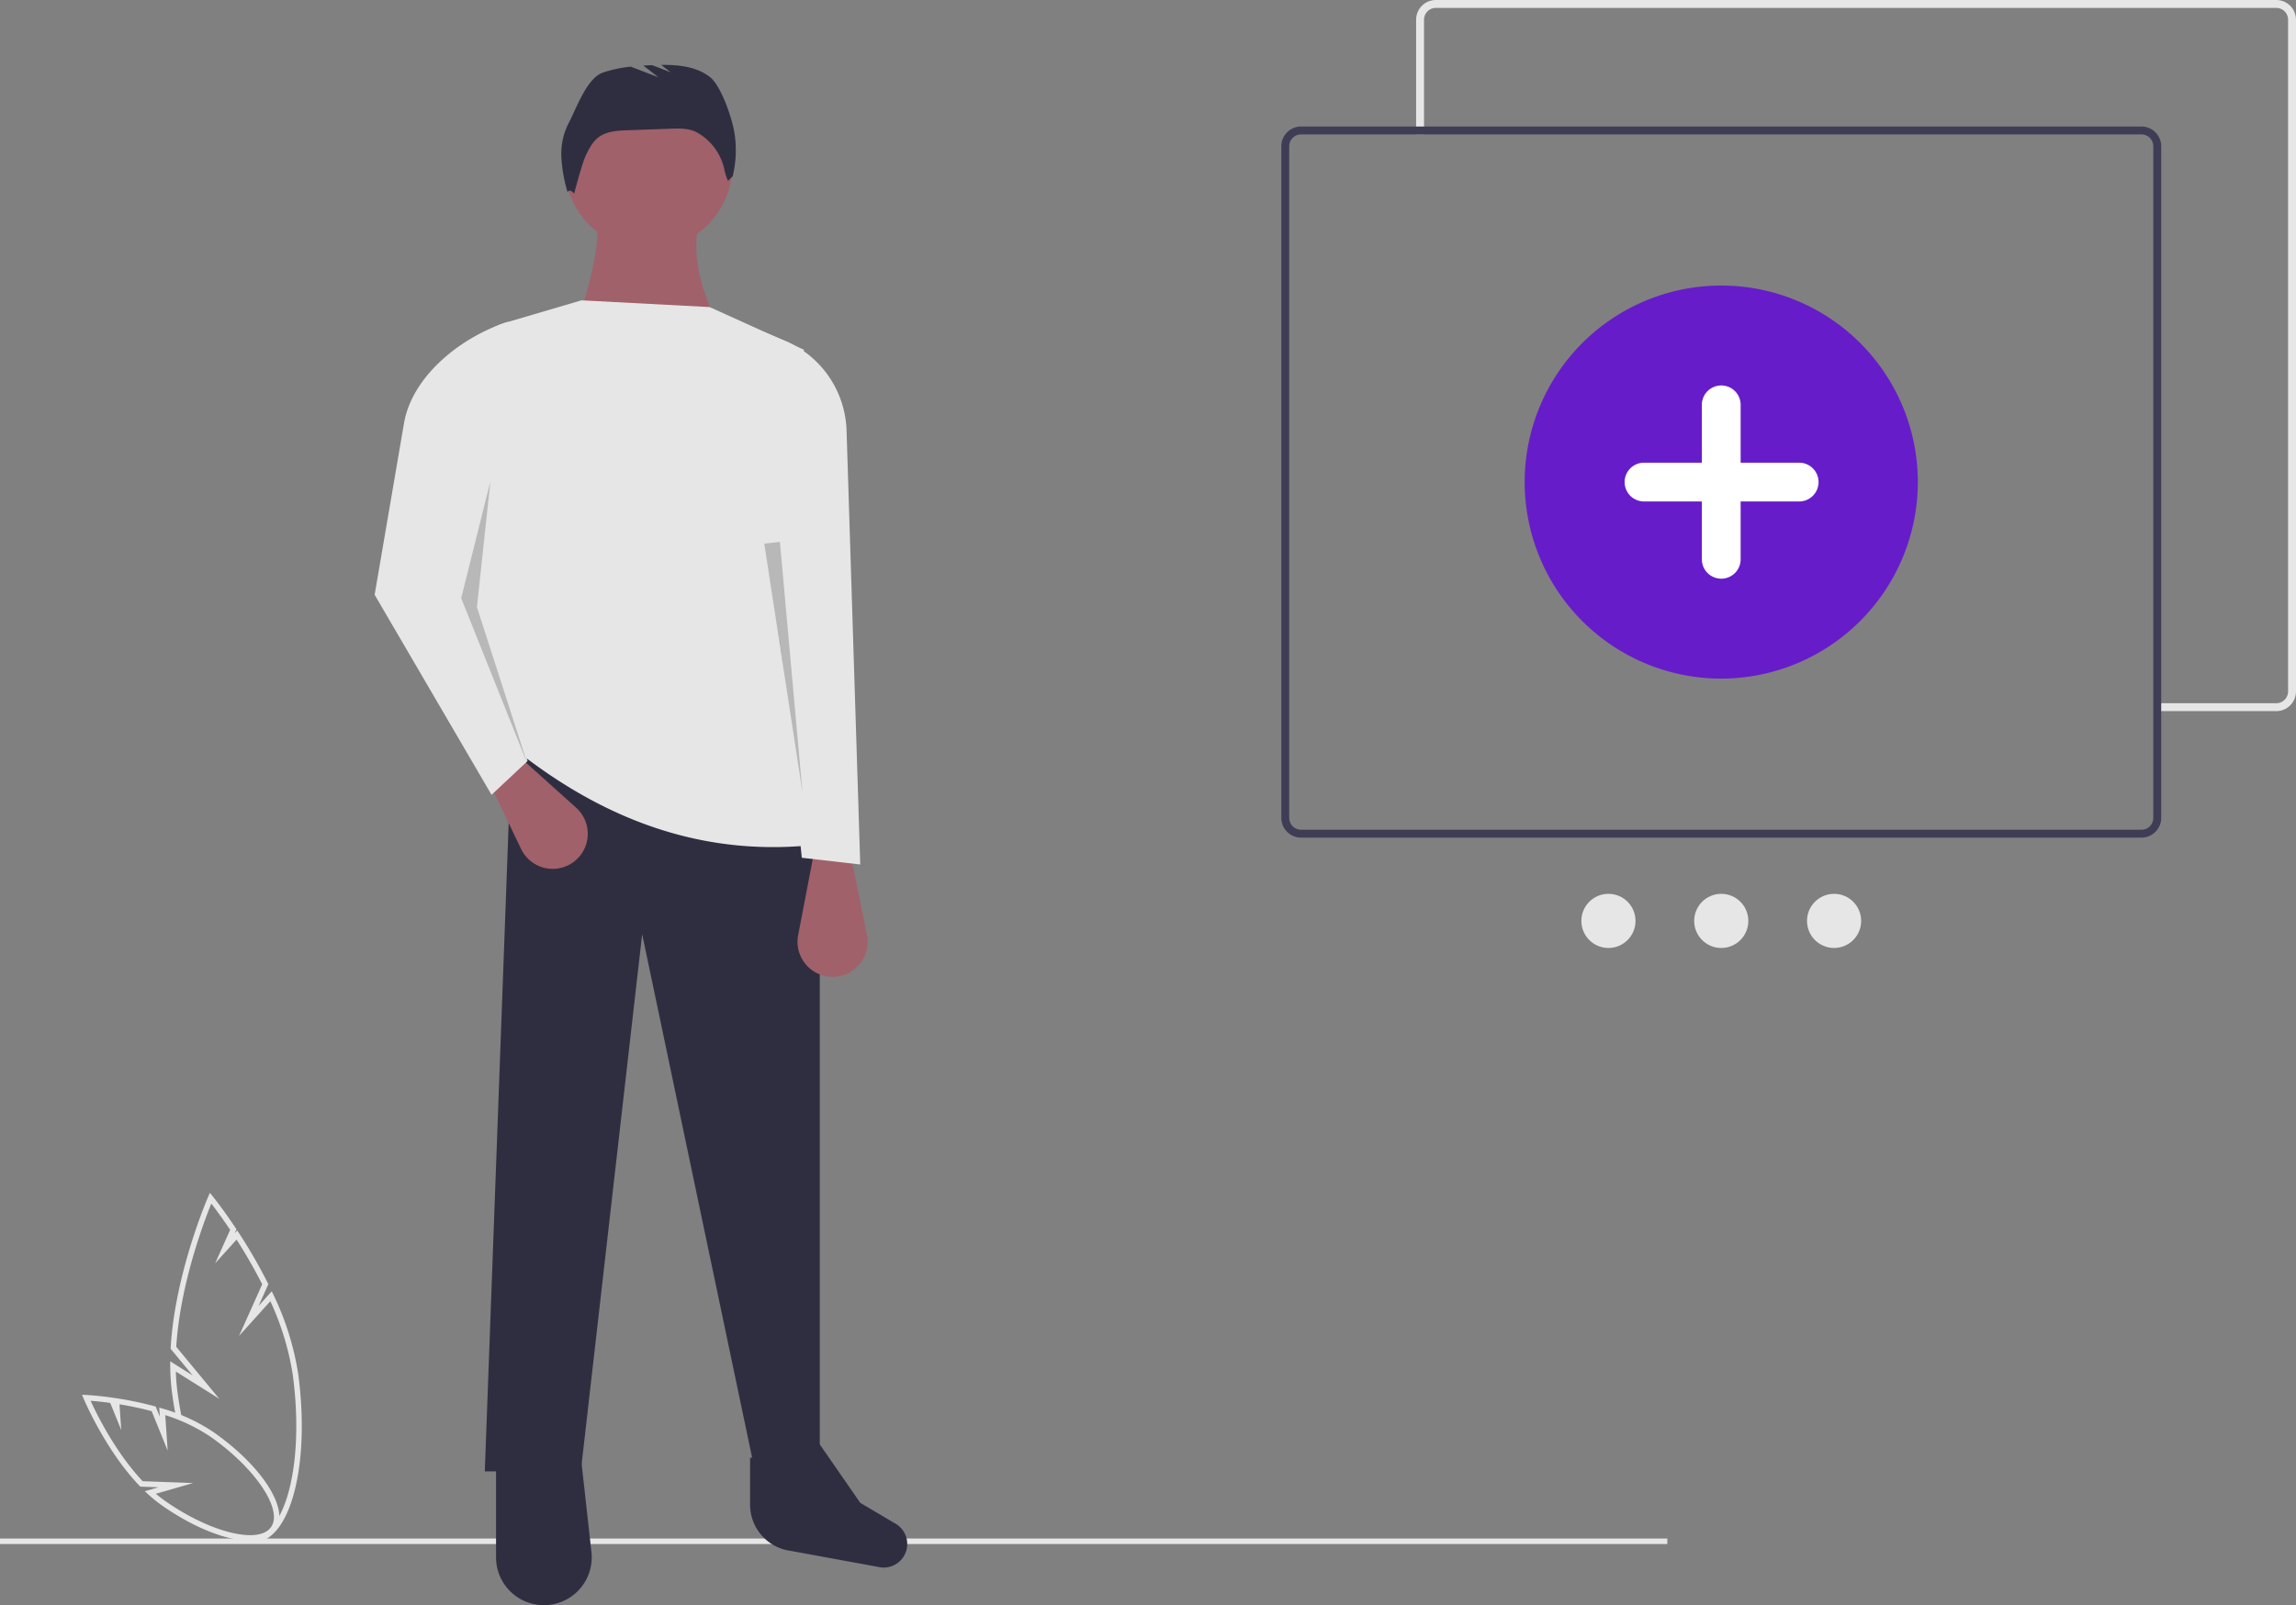 <svg data-name="Layer 1" xmlns="http://www.w3.org/2000/svg" width="834.628" height="583.631"><rect width="100%" height="100%" fill="#808080" stroke="none"/><path fill="#e6e6e6" d="M0 559.396h606.096v2H0z"/><path fill="#2f2e41" d="M176.231 534.986h34.901l22.307-195.323 41.014 195.323h23.549V302.07l-111.964-33.508-9.807 266.424z"/><path d="m287.406 563.886 32.722 5.997a8.554 8.554 0 0 0 9.534-6.995 8.554 8.554 0 0 0-4.072-8.85l-12.877-7.61-14.711-21.249-25.335 4.904v17.008a16.938 16.938 0 0 0 14.74 16.795ZM198.096 583.627a17.392 17.392 0 0 0 16.9-19.309l-3.623-32.6h-31.055v34.52a17.392 17.392 0 0 0 17.778 17.389Z" fill="#2f2e41"/><circle cx="235.74" cy="60.269" r="30.436" fill="#a0616a"/><path d="M208.104 123.091h55.573c-7.657-13.861-12.506-27.743-9.807-41.68h-36.776c.722 10.424-3.714 25.66-8.99 41.68Z" fill="#a0616a"/><path d="M188.49 273.466c32.658 25.54 68.706 38.414 109.512 33.507-17.234-60.511-22.346-120.564-5.72-179.795l-34.325-15.528-46.584-2.452-28.042 8.248a18.75 18.75 0 0 0-13.451 18.357c.99 50.514 5.632 97.787 18.61 137.663Z" fill="#e6e6e6"/><path d="M301.987 355.143a12.746 12.746 0 0 0 13.159-15.273l-5.702-27.993H295.55l-5.41 28.13a12.746 12.746 0 0 0 11.847 15.136ZM207.955 313.795a12.746 12.746 0 0 0 1.487-20.104L188.2 274.587l-11.165 8.268 12.393 25.827a12.746 12.746 0 0 0 18.527 5.113Z" fill="#a0616a"/><path d="m178.683 288.994 13.076-12.26-14.71-66.197 7.764-93.575c-16.866 5.3-34.975 19.54-37.958 36.965l-10.669 62.331ZM291.464 311.877l21.249 2.451-4.976-157.784a36.727 36.727 0 0 0-22.583-32.745l-7.583-3.16 2.043 73.962Z" fill="#e6e6e6"/><path d="M206.61 44.964c2.928-5.525 6.649-16.535 12.559-18.577a46.985 46.985 0 0 1 10.114-2.155l10.046 3.864-5.467-4.252q1.596-.096 3.191-.156l6.778 2.607-3.468-2.697c6.32-.065 12.841.592 17.738 4.439 4.174 3.279 8.31 15.701 8.978 20.967a40.106 40.106 0 0 1-.738 15.109l-1.716 1.632a21.058 21.058 0 0 1-1.347-4.287 20.3 20.3 0 0 0-9.717-13.183l-.094-.053c-2.878-1.62-6.372-1.545-9.673-1.427l-15.68.565c-3.771.135-7.833.374-10.774 2.74-1.987 1.598-3.177 3.957-4.309 6.241-1.46 2.95-4.317 14.075-4.317 14.075s-1.615-2.1-2.39-.537a54.043 54.043 0 0 1-2.249-12.544 24.576 24.576 0 0 1 2.535-12.371Z" fill="#2f2e41"/><path opacity=".2" d="m178.275 174.987-10.625 42.497 24.109 60.304-18.388-57.035 4.904-45.766zM283.509 197.018l8.201 91.062-13.887-90.427 5.686-.635z"/><circle cx="584.69" cy="334.836" r="9.843" fill="#e6e6e6"/><circle cx="625.702" cy="334.836" r="9.843" fill="#e6e6e6"/><circle cx="666.715" cy="334.836" r="9.843" fill="#e6e6e6"/><path d="M827.445 0H521.96a7.185 7.185 0 0 0-7.182 7.182v41.634h2.873V7.182a4.316 4.316 0 0 1 4.31-4.31h305.485a4.316 4.316 0 0 1 4.31 4.31V251.38a4.316 4.316 0 0 1-4.31 4.31h-42.259v2.872h42.26a7.185 7.185 0 0 0 7.182-7.182V7.182A7.185 7.185 0 0 0 827.445 0Z" fill="#e6e6e6"/><path d="M778.445 46H472.96a7.185 7.185 0 0 0-7.182 7.182V297.38a7.185 7.185 0 0 0 7.182 7.182h305.486a7.185 7.185 0 0 0 7.183-7.182V53.182A7.185 7.185 0 0 0 778.445 46Zm4.31 251.38a4.316 4.316 0 0 1-4.31 4.31H472.96a4.316 4.316 0 0 1-4.31-4.31V53.182a4.316 4.316 0 0 1 4.31-4.31h305.486a4.316 4.316 0 0 1 4.31 4.31Z" fill="#3f3d56"/><path d="M625.702 246.742a71.46 71.46 0 1 1 71.46-71.46 71.541 71.541 0 0 1-71.46 71.46Z" fill="#671cc9"/><path d="M653.899 168.232H632.75v-21.147a7.05 7.05 0 0 0-14.098 0v21.147h-21.147a7.05 7.05 0 0 0 0 14.098h21.147v21.148a7.05 7.05 0 0 0 14.098 0V182.33H653.9a7.05 7.05 0 1 0 0-14.098Z" fill="#fff"/><path d="M108.427 499.722a102.532 102.532 0 0 0-8.998-28.887l-.643-1.33-4.776 5.296 3.539-7.888-.231-.458a188.614 188.614 0 0 0-10.368-17.989l-.702-1.074-.936 1.038.655-1.461-.328-.493c-4.686-7.028-8.286-11.474-8.321-11.518l-1.019-1.253-.654 1.494c-.12.273-12.02 27.692-13.596 54.786l-.024.422 8.008 9.68-8.167-5.127.014 1.861a79.264 79.264 0 0 0 .649 9.522q.54 4.075 1.27 7.957a4.243 4.243 0 0 1 2.172.678q-.847-4.338-1.46-8.916a76.799 76.799 0 0 1-.593-7.381l15.797 9.918-15.644-18.91c1.424-22.906 10.265-45.985 12.747-52.077a182.346 182.346 0 0 1 6.85 9.561l-5.464 12.182 7.79-8.638a186.516 186.516 0 0 1 9.322 16.252l-8.414 18.758 11.377-12.616a100.382 100.382 0 0 1 8.17 26.92c1.992 15.041 1.603 29.49-1.094 40.686-2.584 10.725-7.137 17.317-12.493 18.088a8.466 8.466 0 0 1-3.3-.197 4.898 4.898 0 0 1-2.961.904h-.292a11.607 11.607 0 0 0 5.424 1.457 9.84 9.84 0 0 0 1.402-.101c6.297-.905 11.326-7.881 14.16-19.643 2.757-11.45 3.161-26.18 1.132-41.503Z" fill="#e6e6e6"/><path d="M90.804 560.178c-8.237 0-20.113-4.532-31.892-12.78a50.891 50.891 0 0 1-4.957-3.985l-1.32-1.205 4.989-1.437-6.642-.243-.28-.294c-12.45-13.039-20.198-31.457-20.276-31.64l-.605-1.455 1.574.07c.157.008 3.9.185 9.525.982l.35.05v-.003l1.234.188a123.751 123.751 0 0 1 13.629 2.864l.479.13 1.497 3.686-.227-3.306 1.373.396a66.229 66.229 0 0 1 18.327 8.497c17.914 12.544 27.826 28.222 22.586 35.704-1.79 2.558-5.088 3.78-9.364 3.78ZM56.66 543.13a48.564 48.564 0 0 0 3.4 2.632c16.407 11.489 34.024 15.834 38.468 9.489 4.444-6.346-5.665-21.415-22.074-32.905a64.162 64.162 0 0 0-16.381-7.815l.887 12.917-5.828-14.355a122.35 122.35 0 0 0-11.696-2.496l.644 9.375-4.012-9.88a123.246 123.246 0 0 0-7.137-.777c2.078 4.563 8.943 18.652 18.937 29.245l18.33.67Z" fill="#e6e6e6"/></svg>